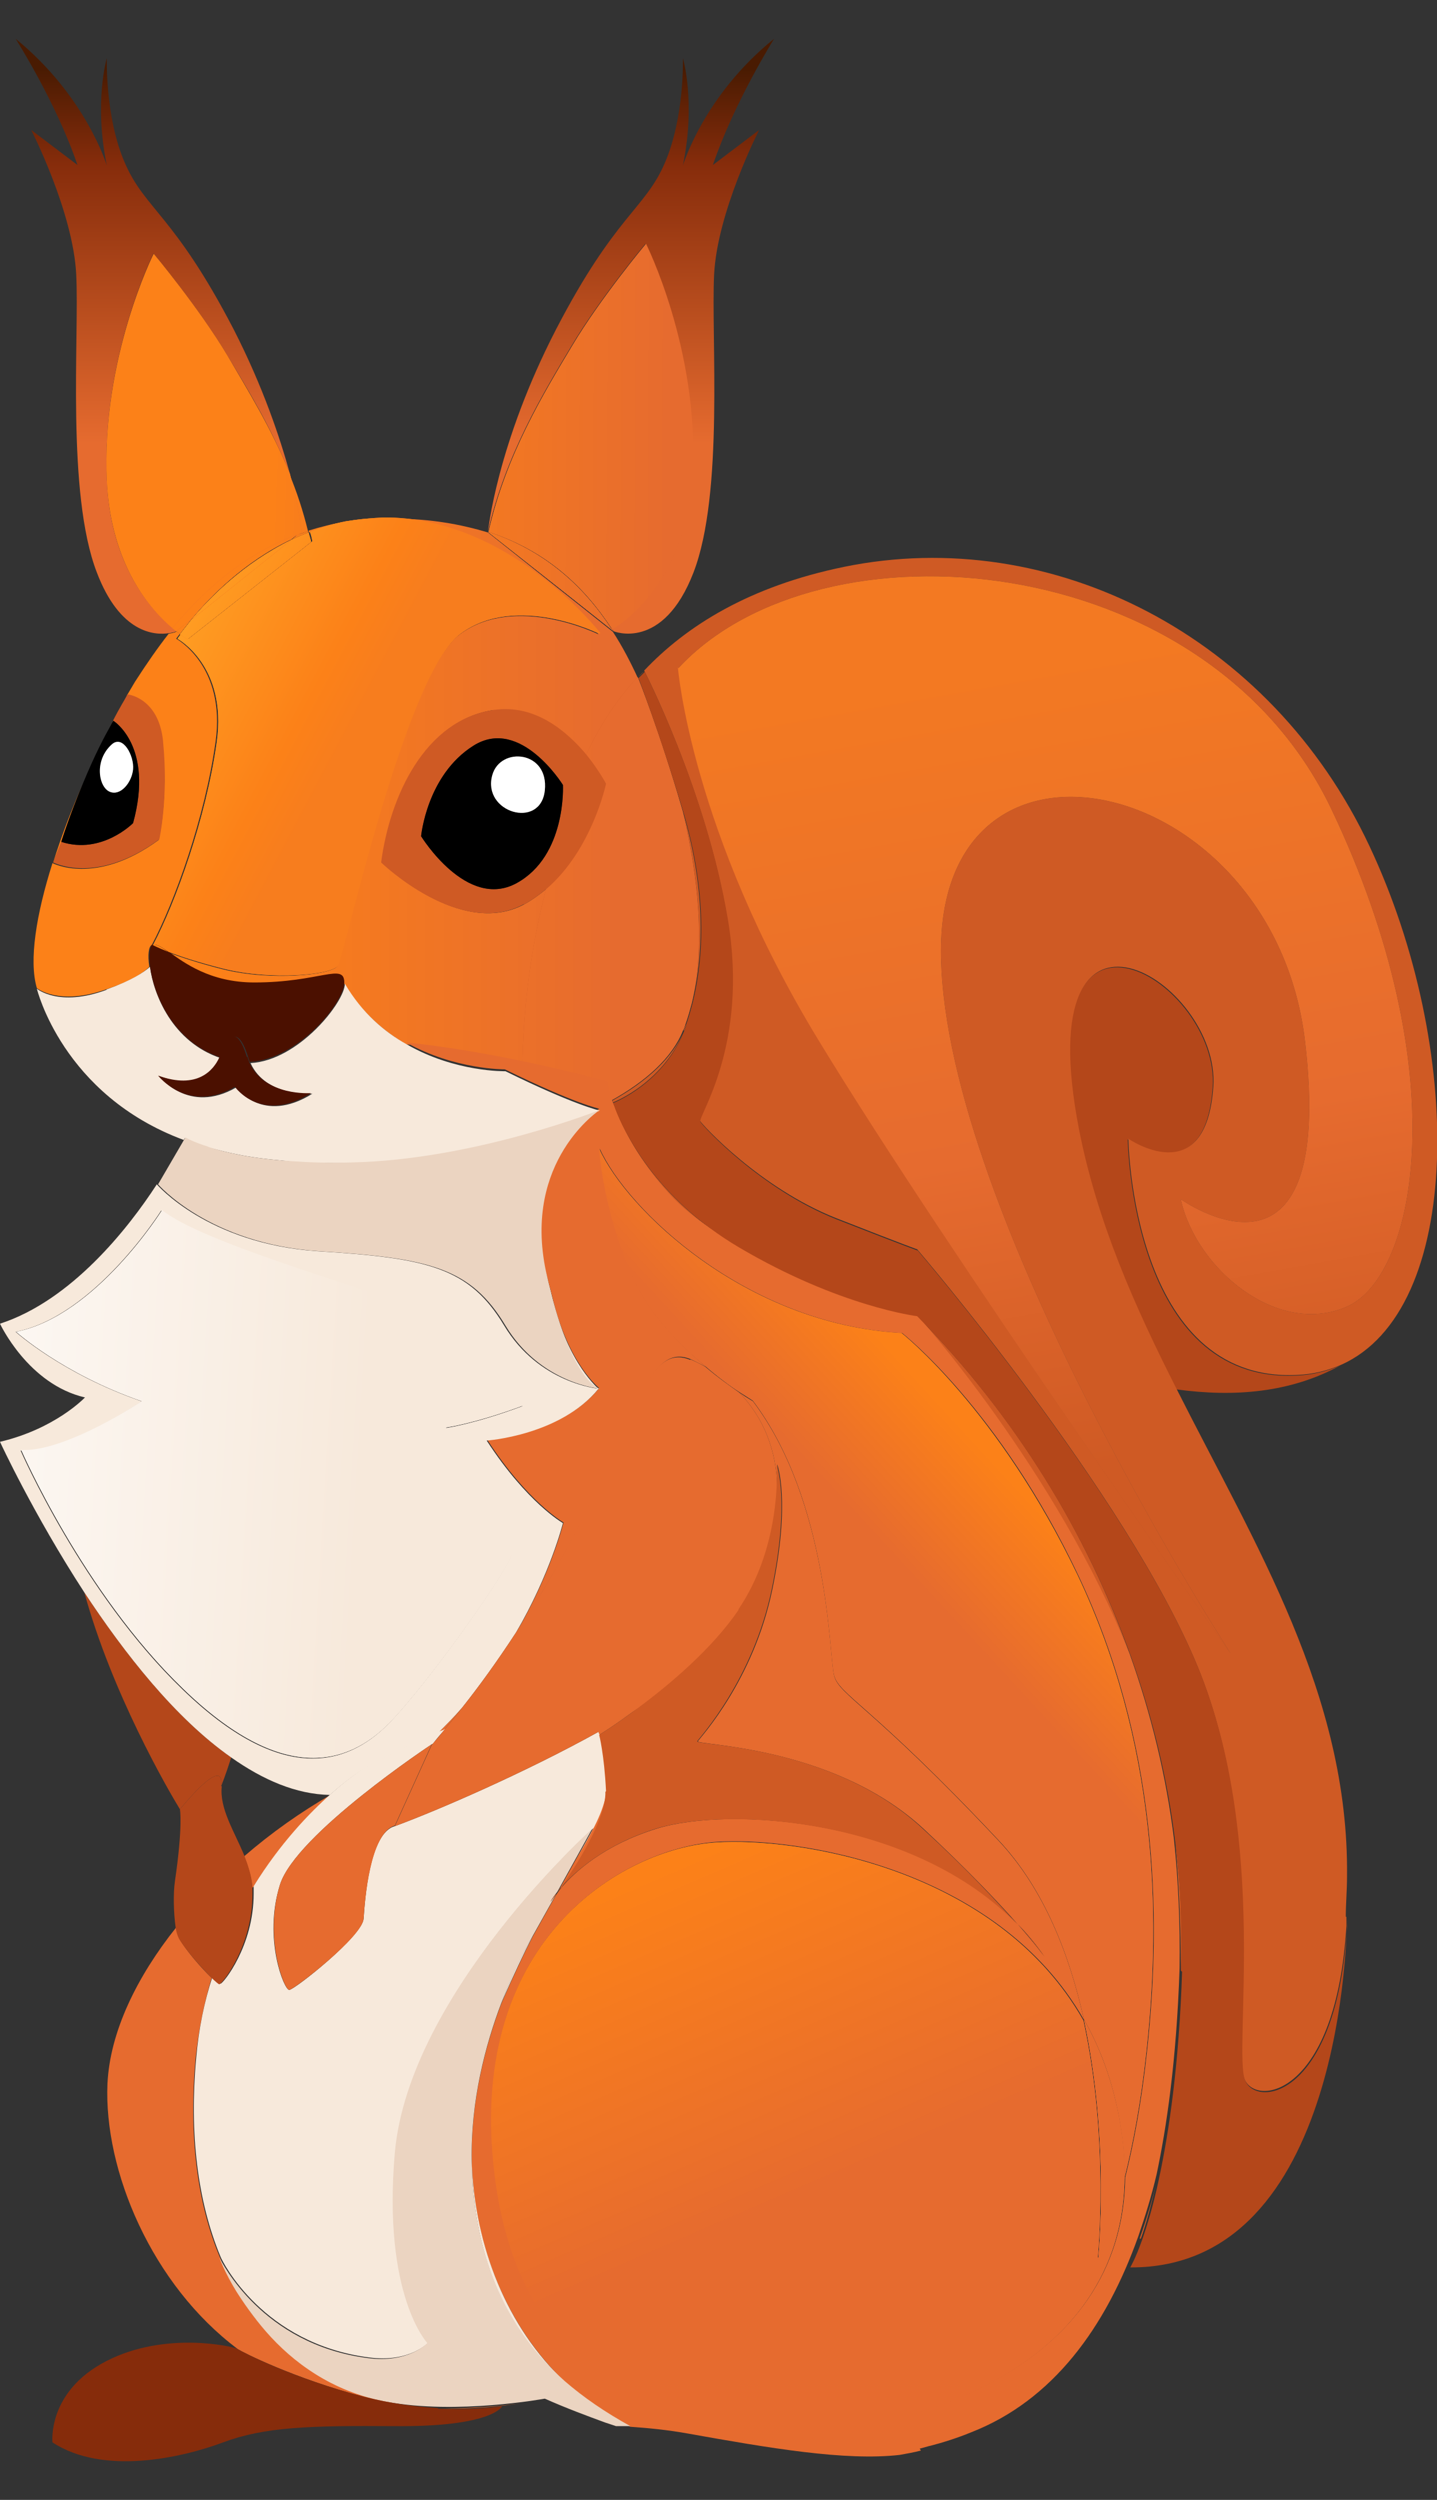 <?xml version="1.0" encoding="UTF-8"?>
<svg id="house_media_move" xmlns="http://www.w3.org/2000/svg" width="23" height="40" xmlns:xlink="http://www.w3.org/1999/xlink" viewBox="0 0 23 40">
  <rect x="0" y="0" width="23" height="40" fill="#333333" stroke="none"/>
  <defs>
    <style>
      .cls-1 {
        fill: url(#_裼隯澵_胙琅韃炅_37-5);
      }

      .cls-2 {
        fill: url(#_裼隯澵_胙琅韃炅_28-21);
      }

      .cls-3 {
        fill: url(#_裼隯澵_胙琅韃炅_37-2);
      }

      .cls-4 {
        fill: url(#_裼隯澵_胙琅韃炅_28-23);
      }

      .cls-5 {
        fill: url(#_裼隯澵_胙琅韃炅_28-20);
      }

      .cls-6 {
        fill: url(#_裼隯澵_胙琅韃炅_37);
      }

      .cls-7 {
        fill: url(#_裼隯澵_胙琅韃炅_52-5);
      }

      .cls-8 {
        fill: #ebd4c1;
      }

      .cls-9 {
        fill: url(#_裼隯澵_胙琅韃炅_25);
      }

      .cls-10 {
        fill: url(#_裼隯澵_胙琅韃炅_28-13);
      }

      .cls-11 {
        fill: url(#_裼隯澵_胙琅韃炅_28-16);
      }

      .cls-12 {
        fill: #862c0b;
      }

      .cls-13 {
        fill: url(#_裼隯澵_胙琅韃炅_28-5);
      }

      .cls-14 {
        fill: #fff;
      }

      .cls-15 {
        fill: url(#_裼隯澵_胙琅韃炅_28-14);
      }

      .cls-16 {
        fill: url(#_裼隯澵_胙琅韃炅_28-24);
      }

      .cls-17 {
        fill: url(#_裼隯澵_胙琅韃炅_28-10);
      }

      .cls-18 {
        fill: url(#_裼隯澵_胙琅韃炅_7);
      }

      .cls-19 {
        fill: none;
      }

      .cls-20 {
        fill: url(#_裼隯澵_胙琅韃炅_28);
      }

      .cls-21 {
        fill: url(#_裼隯澵_胙琅韃炅_28-6);
      }

      .cls-22 {
        fill: url(#_裼隯澵_胙琅韃炅_52-8);
      }

      .cls-23 {
        fill: url(#_裼隯澵_胙琅韃炅_52-7);
      }

      .cls-24 {
        fill: #cf5a24;
      }

      .cls-25 {
        fill: url(#_裼隯澵_胙琅韃炅_28-19);
      }

      .cls-26 {
        fill: url(#_裼隯澵_胙琅韃炅_28-9);
      }

      .cls-27 {
        fill: url(#_裼隯澵_胙琅韃炅_28-18);
      }

      .cls-28 {
        fill: url(#_裼隯澵_胙琅韃炅_52-9);
      }

      .cls-29 {
        fill: url(#_裼隯澵_胙琅韃炅_28-22);
      }

      .cls-30 {
        fill: #b4471a;
      }

      .cls-31 {
        fill: url(#_裼隯澵_胙琅韃炅_28-4);
      }

      .cls-32 {
        fill: url(#_裼隯澵_胙琅韃炅_52);
      }

      .cls-33 {
        fill: url(#_裼隯澵_胙琅韃炅_37-4);
      }

      .cls-34 {
        fill: url(#_裼隯澵_胙琅韃炅_52-10);
      }

      .cls-35 {
        fill: url(#_裼隯澵_胙琅韃炅_28-3);
      }

      .cls-36 {
        fill: url(#_裼隯澵_胙琅韃炅_28-17);
      }

      .cls-37 {
        fill: url(#_裼隯澵_胙琅韃炅_28-7);
      }

      .cls-38 {
        fill: url(#_裼隯澵_胙琅韃炅_28-8);
      }

      .cls-39 {
        fill: #4b1000;
      }

      .cls-40 {
        fill: url(#_裼隯澵_胙琅韃炅_52-2);
      }

      .cls-41 {
        fill: url(#_裼隯澵_胙琅韃炅_37-3);
      }

      .cls-42 {
        fill: url(#_裼隯澵_胙琅韃炅_52-3);
      }

      .cls-43 {
        fill: url(#_裼隯澵_胙琅韃炅_26);
      }

      .cls-44 {
        fill: url(#_裼隯澵_胙琅韃炅_52-4);
      }

      .cls-45 {
        fill: #e66b2f;
      }

      .cls-46 {
        fill: url(#_裼隯澵_胙琅韃炅_25-2);
      }

      .cls-47 {
        fill: url(#_裼隯澵_胙琅韃炅_28-2);
      }

      .cls-48 {
        fill: url(#_裼隯澵_胙琅韃炅_28-25);
      }

      .cls-49 {
        fill: url(#_裼隯澵_胙琅韃炅_28-12);
      }

      .cls-50 {
        fill: url(#_裼隯澵_胙琅韃炅_28-11);
      }

      .cls-51 {
        fill: url(#_裼隯澵_胙琅韃炅_52-6);
      }

      .cls-52 {
        fill: url(#_裼隯澵_胙琅韃炅_28-15);
      }

      .cls-53 {
        fill: #f7e9db;
      }

      .cls-54 {
        fill: url(#_裼隯澵_胙琅韃炅_28-26);
      }
    </style>
    <linearGradient id="_裼隯澵_胙琅韃炅_52" data-name="ﾁ裼隯澵隆 胙琅韃炅 52" x1="12.9" y1=".62" x2="12.9" y2="10.14" gradientTransform="translate(23) rotate(-180) scale(1 -1)" gradientUnits="userSpaceOnUse">
      <stop offset=".05" stop-color="#491b02"/>
      <stop offset=".21" stop-color="#862c0b"/>
      <stop offset=".68" stop-color="#e66b2f"/>
    </linearGradient>
    <linearGradient id="_裼隯澵_胙琅韃炅_52-2" data-name="ﾁ裼隯澵隆 胙琅韃炅 52" x1="15.19" y1=".61" x2="15.19" y2="6.55" xlink:href="#_裼隯澵_胙琅韃炅_52"/>
    <linearGradient id="_裼隯澵_胙琅韃炅_28" data-name="ﾁ裼隯澵隆 胙琅韃炅 28" x1="11.81" y1="11.39" x2="22.46" y2="11.39" gradientTransform="translate(23) rotate(-180) scale(1 -1)" gradientUnits="userSpaceOnUse">
      <stop offset=".12" stop-color="#e66b2f"/>
      <stop offset=".73" stop-color="#fc8118"/>
    </linearGradient>
    <linearGradient id="_裼隯澵_胙琅韃炅_28-2" data-name="ﾁ裼隯澵隆 胙琅韃炅 28" x1="11.81" y1="13.17" x2="22.46" y2="13.17" xlink:href="#_裼隯澵_胙琅韃炅_28"/>
    <linearGradient id="_裼隯澵_胙琅韃炅_28-3" data-name="ﾁ裼隯澵隆 胙琅韃炅 28" x1="11.81" y1="13.02" x2="22.46" y2="13.02" xlink:href="#_裼隯澵_胙琅韃炅_28"/>
    <linearGradient id="_裼隯澵_胙琅韃炅_28-4" data-name="ﾁ裼隯澵隆 胙琅韃炅 28" x1="11.81" y1="8.43" x2="22.46" y2="8.43" xlink:href="#_裼隯澵_胙琅韃炅_28"/>
    <linearGradient id="_裼隯澵_胙琅韃炅_28-5" data-name="ﾁ裼隯澵隆 胙琅韃炅 28" x1="11.81" y1="12.65" x2="22.46" y2="12.65" xlink:href="#_裼隯澵_胙琅韃炅_28"/>
    <linearGradient id="_裼隯澵_胙琅韃炅_28-6" data-name="ﾁ裼隯澵隆 胙琅韃炅 28" x1="11.81" y1="14.23" x2="22.46" y2="14.23" xlink:href="#_裼隯澵_胙琅韃炅_28"/>
    <linearGradient id="_裼隯澵_胙琅韃炅_52-3" data-name="ﾁ裼隯澵隆 胙琅韃炅 52" x1="14.19" y1=".62" x2="14.19" y2="10.14" xlink:href="#_裼隯澵_胙琅韃炅_52"/>
    <linearGradient id="_裼隯澵_胙琅韃炅_28-7" data-name="ﾁ裼隯澵隆 胙琅韃炅 28" x1="11.81" y1="9.31" x2="22.46" y2="9.31" xlink:href="#_裼隯澵_胙琅韃炅_28"/>
    <linearGradient id="_裼隯澵_胙琅韃炅_52-4" data-name="ﾁ裼隯澵隆 胙琅韃炅 52" x1="13.55" y1=".62" x2="13.55" y2="10.14" xlink:href="#_裼隯澵_胙琅韃炅_52"/>
    <linearGradient id="_裼隯澵_胙琅韃炅_28-8" data-name="ﾁ裼隯澵隆 胙琅韃炅 28" x1="11.34" y1="6.99" x2="19.28" y2="6.96" xlink:href="#_裼隯澵_胙琅韃炅_28"/>
    <linearGradient id="_裼隯澵_胙琅韃炅_52-5" data-name="ﾁ裼隯澵隆 胙琅韃炅 52" x1="14.2" y1=".62" x2="14.2" y2="10.14" xlink:href="#_裼隯澵_胙琅韃炅_52"/>
    <linearGradient id="_裼隯澵_胙琅韃炅_28-9" data-name="ﾁ裼隯澵隆 胙琅韃炅 28" x1="11.81" y1="9.29" x2="22.46" y2="9.29" xlink:href="#_裼隯澵_胙琅韃炅_28"/>
    <linearGradient id="_裼隯澵_胙琅韃炅_28-10" data-name="ﾁ裼隯澵隆 胙琅韃炅 28" x1="11.35" y1="9.3" x2="19.29" y2="9.27" xlink:href="#_裼隯澵_胙琅韃炅_28"/>
    <linearGradient id="_裼隯澵_胙琅韃炅_52-6" data-name="ﾁ裼隯澵隆 胙琅韃炅 52" x1="20.56" x2="20.56" y2="10.14" xlink:href="#_裼隯澵_胙琅韃炅_52"/>
    <linearGradient id="_裼隯澵_胙琅韃炅_28-11" data-name="ﾁ裼隯澵隆 胙琅韃炅 28" x1="11.81" y1="10.09" x2="22.46" y2="10.09" xlink:href="#_裼隯澵_胙琅韃炅_28"/>
    <linearGradient id="_裼隯澵_胙琅韃炅_52-7" data-name="ﾁ裼隯澵隆 胙琅韃炅 52" x1="20.24" y1=".62" x2="20.24" y2="10.14" xlink:href="#_裼隯澵_胙琅韃炅_52"/>
    <linearGradient id="_裼隯澵_胙琅韃炅_28-12" data-name="ﾁ裼隯澵隆 胙琅韃炅 28" x1="14.84" y1="8.18" x2="20.06" y2="8.01" xlink:href="#_裼隯澵_胙琅韃炅_28"/>
    <linearGradient id="_裼隯澵_胙琅韃炅_28-13" data-name="ﾁ裼隯澵隆 胙琅韃炅 28" x1="11.81" y1="8.57" x2="22.46" y2="8.57" xlink:href="#_裼隯澵_胙琅韃炅_28"/>
    <linearGradient id="_裼隯澵_胙琅韃炅_28-14" data-name="ﾁ裼隯澵隆 胙琅韃炅 28" x1="14.86" y1="8.68" x2="20.08" y2="8.5" xlink:href="#_裼隯澵_胙琅韃炅_28"/>
    <linearGradient id="_裼隯澵_胙琅韃炅_28-15" data-name="ﾁ裼隯澵隆 胙琅韃炅 28" x1="11.81" y1="10.03" x2="22.46" y2="10.03" xlink:href="#_裼隯澵_胙琅韃炅_28"/>
    <linearGradient id="_裼隯澵_胙琅韃炅_28-16" data-name="ﾁ裼隯澵隆 胙琅韃炅 28" x1="14.91" y1="10.2" x2="20.13" y2="10.03" xlink:href="#_裼隯澵_胙琅韃炅_28"/>
    <linearGradient id="_裼隯澵_胙琅韃炅_52-8" data-name="ﾁ裼隯澵隆 胙琅韃炅 52" x1="19.74" y1=".62" x2="19.74" y2="10.14" xlink:href="#_裼隯澵_胙琅韃炅_52"/>
    <linearGradient id="_裼隯澵_胙琅韃炅_28-17" data-name="ﾁ裼隯澵隆 胙琅韃炅 28" x1="14.81" y1="7.24" x2="20.03" y2="7.07" xlink:href="#_裼隯澵_胙琅韃炅_28"/>
    <linearGradient id="_裼隯澵_胙琅韃炅_28-18" data-name="ﾁ裼隯澵隆 胙琅韃炅 28" x1="11.81" y1="9.33" x2="22.46" y2="9.33" xlink:href="#_裼隯澵_胙琅韃炅_28"/>
    <linearGradient id="_裼隯澵_胙琅韃炅_52-9" data-name="ﾁ裼隯澵隆 胙琅韃炅 52" x1="19.23" y1=".62" x2="19.23" y2="10.14" xlink:href="#_裼隯澵_胙琅韃炅_52"/>
    <linearGradient id="_裼隯澵_胙琅韃炅_28-19" data-name="ﾁ裼隯澵隆 胙琅韃炅 28" x1="14.89" y1="9.48" x2="20.11" y2="9.3" xlink:href="#_裼隯澵_胙琅韃炅_28"/>
    <linearGradient id="_裼隯澵_胙琅韃炅_7" data-name="ﾁ裼隯澵隆 胙琅韃炅 7" x1="4.58" y1="23.46" x2="6.87" y2="10.66" gradientTransform="translate(23) rotate(-180) scale(1 -1)" gradientUnits="userSpaceOnUse">
      <stop offset=".01" stop-color="#cf5a24"/>
      <stop offset=".41" stop-color="#e66b2f"/>
      <stop offset="1" stop-color="#f37922"/>
    </linearGradient>
    <linearGradient id="_裼隯澵_胙琅韃炅_26" data-name="ﾁ裼隯澵隆 胙琅韃炅 26" x1="16.5" y1="23.91" x2="24.15" y2="23.45" gradientTransform="translate(23) rotate(-180) scale(1 -1)" gradientUnits="userSpaceOnUse">
      <stop offset=".09" stop-color="#f7e9db"/>
      <stop offset="1" stop-color="#fdfaf7"/>
    </linearGradient>
    <linearGradient id="_裼隯澵_胙琅韃炅_28-20" data-name="ﾁ裼隯澵隆 胙琅韃炅 28" x1="9.44" y1="36.02" x2="13.14" y2="27.48" xlink:href="#_裼隯澵_胙琅韃炅_28"/>
    <linearGradient id="_裼隯澵_胙琅韃炅_25" data-name="ﾁ裼隯澵隆 胙琅韃炅 25" x1="9.44" y1="26.83" x2="5.34" y2="23.05" gradientTransform="translate(23) rotate(-180) scale(1 -1)" gradientUnits="userSpaceOnUse">
      <stop offset=".33" stop-color="#e66b2f"/>
      <stop offset=".73" stop-color="#fc8118"/>
    </linearGradient>
    <linearGradient id="_裼隯澵_胙琅韃炅_28-21" data-name="ﾁ裼隯澵隆 胙琅韃炅 28" x1="5.48" y1="34.31" x2="9.18" y2="25.76" xlink:href="#_裼隯澵_胙琅韃炅_28"/>
    <linearGradient id="_裼隯澵_胙琅韃炅_25-2" data-name="ﾁ裼隯澵隆 胙琅韃炅 25" x1="3.96" y1="32.76" x2="-.14" y2="28.98" xlink:href="#_裼隯澵_胙琅韃炅_25"/>
    <linearGradient id="_裼隯澵_胙琅韃炅_37" data-name="ﾁ裼隯澵隆 胙琅韃炅 37" x1="15.95" y1="8.97" x2="19.51" y2="7.09" gradientTransform="translate(23) rotate(-180) scale(1 -1)" gradientUnits="userSpaceOnUse">
      <stop offset="0" stop-color="#f77d1e"/>
      <stop offset=".2" stop-color="#fc8118"/>
      <stop offset=".83" stop-color="#ff9f23"/>
    </linearGradient>
    <linearGradient id="_裼隯澵_胙琅韃炅_28-22" data-name="ﾁ裼隯澵隆 胙琅韃炅 28" x1="11.81" y1="11.95" x2="22.46" y2="11.95" xlink:href="#_裼隯澵_胙琅韃炅_28"/>
    <linearGradient id="_裼隯澵_胙琅韃炅_37-2" data-name="ﾁ裼隯澵隆 胙琅韃炅 37" x1="17.58" y1="12.07" x2="21.15" y2="10.18" xlink:href="#_裼隯澵_胙琅韃炅_37"/>
    <linearGradient id="_裼隯澵_胙琅韃炅_37-3" data-name="ﾁ裼隯澵隆 胙琅韃炅 37" x1="19.49" y1="15.66" x2="23.05" y2="13.78" xlink:href="#_裼隯澵_胙琅韃炅_37"/>
    <linearGradient id="_裼隯澵_胙琅韃炅_28-23" data-name="ﾁ裼隯澵隆 胙琅韃炅 28" x1="11.81" y1="9.37" x2="22.46" y2="9.37" xlink:href="#_裼隯澵_胙琅韃炅_28"/>
    <linearGradient id="_裼隯澵_胙琅韃炅_28-24" data-name="ﾁ裼隯澵隆 胙琅韃炅 28" x1="14.89" y1="9.51" x2="20.11" y2="9.33" xlink:href="#_裼隯澵_胙琅韃炅_28"/>
    <linearGradient id="_裼隯澵_胙琅韃炅_37-4" data-name="ﾁ裼隯澵隆 胙琅韃炅 37" x1="16.78" y1="10.56" x2="20.35" y2="8.67" xlink:href="#_裼隯澵_胙琅韃炅_37"/>
    <linearGradient id="_裼隯澵_胙琅韃炅_28-25" data-name="ﾁ裼隯澵隆 胙琅韃炅 28" x1="11.81" y1="9.28" x2="22.46" y2="9.28" xlink:href="#_裼隯澵_胙琅韃炅_28"/>
    <linearGradient id="_裼隯澵_胙琅韃炅_52-10" data-name="ﾁ裼隯澵隆 胙琅韃炅 52" x1="19.14" y1=".62" x2="19.14" y2="10.14" xlink:href="#_裼隯澵_胙琅韃炅_52"/>
    <linearGradient id="_裼隯澵_胙琅韃炅_28-26" data-name="ﾁ裼隯澵隆 胙琅韃炅 28" x1="14.89" y1="9.42" x2="20.1" y2="9.24" xlink:href="#_裼隯澵_胙琅韃炅_28"/>
    <linearGradient id="_裼隯澵_胙琅韃炅_37-5" data-name="ﾁ裼隯澵隆 胙琅韃炅 37" x1="16.77" y1="10.53" x2="20.33" y2="8.64" xlink:href="#_裼隯澵_胙琅韃炅_37"/>
  </defs>
  <rect class="cls-19" width="23" height="40"/>
  <g>
    <path class="cls-19" d="M3.55,28.58c.07-.18.12-.36.16-.46.51.36,1.04.59,1.58.6-.47.27-.94.6-1.38.98-.16-.4-.4-.76-.36-1.11Z"/>
    <path class="cls-30" d="M3.7,28.12c-.03.1-.09.28-.16.46,0,0,0,0,0,0,.06-.53-.66.37-.66.37-.19-.31-1.09-1.86-1.53-3.47,0,0,0,0,0,0,.64.97,1.45,2.01,2.35,2.64Z"/>
    <path class="cls-30" d="M19.41,17.4c-.12,1.69-1.36.83-1.36.83,0,0,.05,3.91,2.7,3.78.26-.01.49-.07.7-.16-.79.43-1.68.51-2.63.38-.67-1.32-1.27-2.67-1.56-4.15-.83-4.28,2.27-2.37,2.15-.68Z"/>
    <path class="cls-24" d="M14.67,21.05c1.59,1.61,2.73,3.49,3.42,5.44-1.18-2.94-3.42-5.44-3.42-5.44Z"/>
    <path class="cls-24" d="M10.94,16.49s.03-.07.04-.1c0,0,0,.01,0,.02-.32.91-1.17,1.23-1.17,1.23,0,0,0,0,0,0,0-.01,0-.02-.01-.03.56-.31.97-.69,1.15-1.12Z"/>
    <path class="cls-24" d="M10.93,12.99s0,0,0,0c.34,1.15.36,2.21.14,3.07.22-.9.11-2.02-.14-3.07Z"/>
    <path class="cls-24" d="M18.9,31.51s0,.01,0,.02c0-.7-.03-1.39-.09-2.06.09.69.12,1.37.09,2.04Z"/>
    <path class="cls-24" d="M11.82,19.96c-.43-.24-.81-.51-1.07-.79-.51-.55-.77-1.08-.9-1.42.13.34.63,1.42,1.98,2.21Z"/>
    <path class="cls-24" d="M21.54,30.67s0,0,0,0c0-.21.02-.42.02-.65.03-2.91-1.47-5.3-2.73-7.8-.67-1.32-1.27-2.67-1.56-4.15-.83-4.28,2.27-2.37,2.15-.68-.12,1.69-1.36.83-1.36.83,0,0,.05,3.91,2.7,3.78.26-.01.49-.07.7-.16,1.97-.87,1.98-5.07.46-8.3-1.58-3.37-5.09-5.15-8.41-4.47-1.51.31-2.52.94-3.2,1.66,0,0,.99,1.92,1.33,3.96.34,2.03-.49,3.16-.44,3.24s.97,1.08,2.18,1.56c1.2.47,1.3.5,1.3.5,0,0,3.35,3.91,4.49,6.68,1.14,2.78.55,6.14.75,6.6.19.45,1.47.25,1.63-2.46,0-.02,0-.05,0-.07,0-.02,0-.05,0-.07ZM19.74,26.52s-4.57-6.48-6.62-9.85c-2.05-3.36-2.26-5.98-2.26-5.98,2.26-2.44,8.45-1.94,10.45,2.26,2,4.2,1.36,7.45.26,7.95-1.1.5-2.42-.58-2.67-1.71,0,0,2.49,1.78,1.99-2.52-.5-4.3-5.91-5.51-5.83-1.36.08,4.15,4.67,11.2,4.67,11.2Z"/>
    <path class="cls-24" d="M18.25,35.82s0,0-.01,0h0c.11-.31.21-.64.29-.98-.1.43-.19.76-.27.98Z"/>
    <path class="cls-24" d="M10.21,10.84s.06-.07.1-.1l-.1.1h0Z"/>
    <path class="cls-32" d="M9.79,10.07s1.21-.64,1.29-2.53c.09-1.97-.75-3.64-.75-3.64,0,0-.72.86-1.18,1.63-.46.77-1.06,1.75-1.34,2.98,0,0,.14-1.4,1.09-3.24.95-1.83,1.42-1.92,1.74-2.66.32-.74.29-1.68.29-1.68,0,0,.21.7,0,1.72,0,0,.33-1.12,1.46-2.03,0,0-.64,1.02-.98,2.02l.74-.56s-.67,1.31-.72,2.31c-.05,1,.16,3.5-.33,4.77-.49,1.27-1.28.94-1.28.94h0s-.01-.02-.02-.04h0Z"/>
    <polygon class="cls-40" points="7.82 8.51 7.81 8.51 7.82 8.51 7.82 8.51"/>
    <path class="cls-20" d="M1.81,11.54s-.02.03-.05.09c.09-.17.18-.33.27-.48-.03.05-.11.2-.22.4h0Z"/>
    <path class="cls-47" d="M.98,13.48l-.13.32c.13-.41.29-.84.48-1.26-.22.52-.35.94-.35.94,0,0,0,0,0,0Z"/>
    <path class="cls-35" d="M2.82,10.1s.04.03.06.04c-.04.05-.06.08-.06.08,0,0,.8.43.63,1.65-.17,1.22-.66,2.57-1.02,3.25-.05.02-.07.16-.04.35-.1.1-.3.23-.69.36-.76.27-1.11-.02-1.11-.02-.13-.44-.01-1.18.25-2,0,0,.69.37,1.7-.37,0,0,.16-.67.06-1.56-.07-.7-.56-.75-.57-.75.04-.07.09-.15.13-.22.18-.28.36-.54.54-.77.07-.01.12-.03.12-.03h0Z"/>
    <path class="cls-31" d="M4.94,8.49c.19-.06.39-.11.58-.14-.2.04-.39.1-.58.17,0,0,0-.01,0-.02Z"/>
    <path class="cls-13" d="M7.91,11.36c-1.1.16-1.66,1.38-1.8,2.44,0,0,1.26,1.22,2.28.67.13-.07.25-.16.36-.25-.17.67-.35,1.56-.38,2.79-.58-.12-1.26-.25-1.87-.3-.36-.21-.72-.52-.99-.97,0-.32-.39,0-1.44,0-.72,0-1.13-.32-1.38-.5.19.07.48.17.88.27.76.19,1.73.09,1.83-.05.1-.15,1.07-4.65,1.96-5.31.89-.66,2.22,0,2.22,0,0,0-1.45-1.87-3.48-1.85.08,0,.15,0,.23,0,.56,0,1.05.09,1.48.22l2,1.59c.15.23.28.48.4.74-.36.4-.62.83-.82,1.24-.31-.37-.82-.82-1.49-.72Z"/>
    <path class="cls-24" d="M10.21,10.84s.34.84.72,2.15c.25,1.06.36,2.17.14,3.07-.03.11-.06.22-.1.33-.01.03-.02.07-.04.1-.17.43-.59.81-1.15,1.12-.06-.18-.07-.28-.07-.28,0,0-.58-.16-1.35-.32.03-1.23.21-2.12.38-2.79.73-.63.95-1.68.95-1.68,0,0-.11-.21-.31-.46.19-.41.45-.84.82-1.24h0s0,0,0,0Z"/>
    <path class="cls-21" d="M10.21,10.84s.34.84.72,2.15c.25,1.06.36,2.17.14,3.07-.03.11-.06.22-.1.33-.01.03-.02.07-.04.1-.17.43-.59.81-1.15,1.12-.06-.18-.07-.28-.07-.28,0,0-.58-.16-1.35-.32.03-1.23.21-2.12.38-2.79.73-.63.95-1.68.95-1.68,0,0-.11-.21-.31-.46.19-.41.45-.84.82-1.24h0s0,0,0,0Z"/>
    <path class="cls-42" d="M7.82,8.51l1.98,1.56s.01.02.02.03l-2-1.59s0,0,0,0Z"/>
    <path class="cls-37" d="M7.82,8.51l1.98,1.56s.01.02.02.03l-2-1.59s0,0,0,0Z"/>
    <path class="cls-45" d="M3.39,31.64c-.12.4-.21.83-.26,1.3-.11,1.21.02,2.3.39,3.18,0,0,0,0,0,0,0,0,.08.23.27.54.14.24.3.45.48.65.42.48,1.05.95,1.93,1.12,0,0,0,0,0,0,.26.06.53.1.81.11,0,0,.76,0,1.34-.09-.3.05-.77.1-1.33.09-.34-.02-.74-.07-1.17-.18-1.16-.31-1.96-.72-2.04-.77-1.38-1.03-2.15-2.86-2.09-4.25.04-.83.47-1.71,1.1-2.5.01.08.03.14.05.18.1.18.36.48.52.63Z"/>
    <path class="cls-45" d="M8.98,30.2s-.04.05-.05.07l.3-.54c.25-.43.42-.73.47-1.06.02.43-.46,1.17-.72,1.54Z"/>
    <path class="cls-45" d="M7.02,27.72c.12-.12.25-.25.38-.4-.1.13-.2.25-.29.36-.03.01-.06.02-.09.04Z"/>
    <path class="cls-45" d="M14.74,39.21c-.11.03-.23.05-.34.07-.87.1-2.09-.11-3.38-.34-.33-.06-.64-.09-.93-.11-.4-.21-.75-.45-1.05-.72-.92-.88-1.45-2.16-1.49-3.52-.02-.96.22-1.86.47-2.52.01-.02.02-.05.03-.07.17-.39.33-.73.48-1.02h0s.37-.66.37-.66c.02-.03.05-.07.08-.11.22-.26.69-.69,1.53-.95,1.15-.36,4.13-.18,5.78,1.53.29.33.43.52.44.54,0,0,0,0,0,0,0,0,0,0,0,0-.13-.2-.28-.38-.44-.54-.31-.35-.79-.86-1.51-1.53-1.45-1.34-3.65-1.33-3.61-1.4.05-.07.89-.98,1.19-2.42.3-1.43.08-2.01.08-2.01,0,0,.01.14,0,.37-.01-.58-.21-1.11-.61-1.52.13.09.22.14.22.14,1.22,1.61,1.22,4.08,1.3,4.39.08.32.59.47,2.64,2.65.72.77,1.13,1.82,1.36,2.86-1.4-2.46-4.63-2.93-5.87-2.85-1.5.1-4.08,1.58-3.54,5.43.53,3.86,3.79,4.15,5.89,3.91,0,0,4.13-.57,4.18-3.97.13-.52.26-1.19.35-2.03.24-2.21.16-4.94-1.1-7.6-1.26-2.66-2.82-3.88-2.82-3.88-2.51-.14-4.41-1.99-4.84-2.95,0,0,.04.91.53,2.05.25.58.74,1.08,1.17,1.44-.08-.04-.16-.08-.24-.12-.78-.33-.92,1.31-2.38,3.72-.14.23-.27.44-.41.64.55-.94.75-1.75.75-1.75,0,0-.57-.32-1.22-1.32,0,0,1.18-.08,1.79-.83,0,0-.5-.39-.75-1.46-.03-.12-.07-.26-.11-.42-.38-1.78.86-2.59.86-2.59,0,0-.39-.08-1.51-.63,0,0-.8.01-1.58-.43.61.06,1.29.18,1.87.3.76.16,1.35.32,1.35.32,0,0,.02.11.07.28,0,0,0,.02.01.03,0,.01.02.05.04.1.13.35.39.87.9,1.42.26.28.64.55,1.07.79,0,0,0,0,0,0,1.61.95,2.85,1.1,2.85,1.1,0,0,2.25,2.5,3.42,5.44.35.98.59,1.98.71,2.97.07.67.1,1.36.09,2.06-.05,1.49-.21,2.56-.37,3.31-.08.34-.18.66-.29.98-.52,1.46-1.37,2.63-2.68,3.14-.22.09-.44.16-.67.22.06-.02,0,0-.15.04Z"/>
    <path class="cls-45" d="M9.57,27.71c.16-.09.32-.18.47-.27.06-.04.12-.07.17-.11-.36.27-.62.43-.62.43,0-.02-.01-.04-.02-.05Z"/>
    <path class="cls-45" d="M4.04,30.2c-.02-.18-.07-.34-.13-.5.44-.38.91-.71,1.38-.98,0,0,0,0,0,0-.35.31-.82.8-1.24,1.48Z"/>
    <path class="cls-45" d="M12.04,25.39c-.06.12-.13.24-.21.36.08-.12.15-.24.21-.36Z"/>
    <path class="cls-53" d="M3.33,18.35c.24.07.5.12.79.15.19.02.37.05.55.08-.64-.04-1.07-.14-1.34-.23Z"/>
    <path class="cls-53" d="M1.36,22.36S.89,22.86,0,23.07C0,23.07.53,24.22,1.35,25.48c.64.97,1.45,2.01,2.35,2.64.51.36,1.04.59,1.58.6,0,0,0,0,0,0,.29-.26.5-.39.5-.39,0,0,.55-.32,1.24-.61.12-.12.25-.25.38-.4.27-.34.56-.74.86-1.2.55-.94.75-1.75.75-1.75,0,0-.57-.32-1.22-1.32,0,0,1.18-.08,1.79-.83,0,0-.95-.08-1.51-1.01-.56-.93-1.22-1.08-2.99-1.19-1.76-.12-2.57-1.07-2.57-1.07C2.05,19.66,1.14,20.81,0,21.18,0,21.18.45,22.15,1.36,22.36ZM2.26,22.42c-1.27-.44-2.01-1.11-2.01-1.11,1.27-.25,2.33-1.94,2.33-1.94.63.51,3.06,1.19,3.97,1.54.91.34,1.81,1.59,1.81,1.59-.78.29-1.23.35-1.23.35,0,.22,1,1.86,1.06,1.98.07.12-1.33,2.1-1.98,2.76-.66.66-1.7.98-3.29-.56-1.6-1.54-2.59-3.82-2.59-3.82.7.04,1.93-.78,1.93-.78Z"/>
    <path class="cls-53" d="M8.73,20.35s0,0,0,0c.04.15.08.29.11.42.25,1.06.75,1.46.75,1.46,0,0-.47-.09-.86-1.87Z"/>
    <path class="cls-53" d="M8.02,32.06c.25-.67.51-1.09.51-1.09-.15.29-.31.63-.48,1.02-.01.02-.02.05-.03.07Z"/>
    <path class="cls-53" d="M9.04,38.11c-1.02-.9-1.46-2.1-1.49-3.52,0,0,0,0,0,0,.05,1.37.57,2.65,1.49,3.52Z"/>
    <path class="cls-53" d="M3.79,36.66c.12.2.27.42.48.65-.18-.2-.34-.41-.48-.65Z"/>
    <path class="cls-53" d="M6.91,27.91h0s-2.18,1.44-2.43,2.25c-.27.86.07,1.69.15,1.68.08,0,1.17-.86,1.19-1.14.02-.29.09-1.37.5-1.48h0c.68-.25,2.09-.86,3.26-1.51,0,.02.01.03.02.05,0,0,.08.31.11.9,0,0,0,0,0,0-.05.33-.22.63-.47,1.06l.26-.47s-2.94,2.63-3.16,5.18c-.2,2.29.52,3.05.52,3.05,0,0-.3.33-.96.24-1.69-.22-2.34-1.53-2.37-1.61-.37-.89-.5-1.98-.39-3.18.04-.47.13-.9.26-1.3.07.07.12.11.13.11.04,0,.53-.6.53-1.44,0-.04,0-.08,0-.12.42-.68.89-1.17,1.24-1.48.29-.26.5-.39.5-.39,0,0,.55-.32,1.24-.61.03-.01.06-.02.09-.04-.07.08-.14.16-.2.24Z"/>
    <path class="cls-45" d="M11.05,21.75c.09.04.17.08.24.12.21.18.4.31.54.41.4.41.6.94.61,1.52-.02.38-.1.99-.4,1.59-.06.12-.13.24-.21.36,0,0,0,0,0,.01-.42.62-1.11,1.2-1.61,1.57-.06.04-.11.07-.17.11-.15.09-.3.18-.47.27-1.17.65-2.58,1.26-3.26,1.51l.59-1.3c.06-.07.13-.15.2-.24.09-.11.19-.23.29-.36.27-.34.56-.74.86-1.2.13-.2.27-.42.41-.64,1.45-2.41,1.59-4.05,2.38-3.72Z"/>
    <path class="cls-8" d="M6.19,38.43s0,0,0,0c-.88-.16-1.51-.64-1.93-1.12-.2-.23-.36-.46-.48-.65-.19-.31-.27-.54-.27-.54,0,0,0,0,0,0,.04.07.68,1.39,2.37,1.61.66.09.96-.24.96-.24,0,0-.72-.76-.52-3.05.23-2.55,3.16-5.18,3.16-5.18l-.26.47-.3.54c-.08.1-.11.16-.11.16,0,0,.03-.04.09-.12l-.37.66h0s-.26.43-.51,1.09c-.25.66-.49,1.56-.47,2.52,0,0,0,0,0,0,.03,1.42.47,2.61,1.49,3.52.3.26.65.5,1.05.72-.08,0-.15,0-.23,0-.06-.02-.12-.04-.18-.06-.27-.1-.6-.22-.96-.38,0,0-1.41.26-2.53.05Z"/>
    <path class="cls-53" d="M1.71,15.83c.39-.14.59-.27.69-.36.06.45.36,1.2,1.13,1.46-.1.19-.35.52-.98.29,0,0,.47.62,1.23.18,0,0,.42.6,1.22.1,0,0-.74.06-.99-.49.77-.04,1.51-.98,1.51-1.27.27.46.63.77.99.97.78.45,1.58.43,1.58.43,1.12.55,1.51.63,1.51.63,0,0-2.01.8-3.98.84-.36,0-.67,0-.95-.02-.18-.03-.36-.05-.55-.08-.28-.03-.55-.09-.79-.15-.26-.08-.37-.15-.37-.15l-.02.03c-1.94-.72-2.35-2.42-2.35-2.42,0,0,.35.3,1.11.02Z"/>
    <path class="cls-39" d="M4,17s-.02-.06-.03-.09c-.2-.65-.39-.12-.39-.12,0,0-.01.06-.05.13-.77-.26-1.07-1.01-1.13-1.46-.02-.19,0-.33.04-.35,0,0,.08.04.25.11.25.18.67.5,1.38.5,1.05,0,1.44-.32,1.44,0s-.74,1.23-1.51,1.27Z"/>
    <path class="cls-44" d="M10.34,3.9s.84,1.67.75,3.64c-.09,1.89-1.29,2.53-1.29,2.53h0c-.45-.69-1.06-1.26-1.98-1.56h0c.28-1.23.88-2.21,1.34-2.98.46-.77,1.18-1.63,1.18-1.63Z"/>
    <path class="cls-38" d="M10.34,3.9s.84,1.67.75,3.64c-.09,1.89-1.29,2.53-1.29,2.53h0c-.45-.69-1.06-1.26-1.98-1.56h0c.28-1.23.88-2.21,1.34-2.98.46-.77,1.18-1.63,1.18-1.63Z"/>
    <path class="cls-7" d="M9.79,10.07l-1.98-1.56c.91.3,1.53.87,1.98,1.56Z"/>
    <path class="cls-26" d="M9.79,10.07l-1.98-1.56c.91.3,1.53.87,1.98,1.56Z"/>
    <path class="cls-17" d="M9.79,10.07l-1.98-1.56c.91.3,1.53.87,1.98,1.56Z"/>
    <path class="cls-51" d="M2.46,4.05s-.84,1.67-.75,3.64c.06,1.35.7,2.07,1.06,2.36-.02.02-.04.05-.06.08-.24.04-.79,0-1.16-.97-.49-1.27-.28-3.77-.33-4.77-.05-1-.72-2.31-.72-2.31l.74.56C.9,1.64.25.62.25.62c1.13.92,1.46,2.03,1.46,2.03-.21-1.02,0-1.72,0-1.72,0,0-.03.95.29,1.68.32.74.79.83,1.74,2.66.47.92.74,1.73.9,2.31-.3-.74-.68-1.36-1-1.89-.46-.77-1.18-1.63-1.18-1.63Z"/>
    <path class="cls-50" d="M2.82,10.1h0s-.04.02-.12.03c.02-.03.04-.05.06-.08.02.02.04.03.06.05Z"/>
    <path class="cls-23" d="M2.82,10.1h0s-.04.02-.12.03c.02-.03.04-.05.06-.08.02.02.04.03.06.05Z"/>
    <path class="cls-49" d="M4.82,8.51s-.04-.35-.19-.93c.12.29.22.59.3.92-.06.02-.12.04-.17.06l.06-.05Z"/>
    <path class="cls-10" d="M4.66,8.64l.1-.08c.06-.02.12-.04.17-.06,0,0,0,.01,0,.02-.1.04-.19.08-.28.12Z"/>
    <path class="cls-15" d="M4.66,8.64l.1-.08c.06-.02.12-.04.17-.06,0,0,0,.01,0,.02-.1.04-.19.08-.28.12Z"/>
    <path class="cls-52" d="M3.06,9.91c-.08.1-.14.18-.18.23-.02-.01-.04-.03-.06-.04l.24-.19Z"/>
    <path class="cls-11" d="M3.06,9.91c-.08.1-.14.18-.18.23-.02-.01-.04-.03-.06-.04l.24-.19Z"/>
    <path class="cls-22" d="M4.77,8.56c-.7.26-1.37.74-2,1.5-.36-.3-.99-1.01-1.06-2.36-.09-1.97.75-3.64.75-3.64,0,0,.72.86,1.18,1.63.31.53.7,1.16,1,1.89.15.58.19.93.19.93l-.06.05Z"/>
    <path class="cls-36" d="M4.77,8.56c-.7.26-1.37.74-2,1.5-.36-.3-.99-1.01-1.06-2.36-.09-1.97.75-3.64.75-3.64,0,0,.72.86,1.18,1.63.31.53.7,1.16,1,1.89.15.58.19.93.19.93l-.06.05Z"/>
    <path class="cls-27" d="M3.06,9.91l-.24.19s-.04-.03-.06-.05c.63-.76,1.3-1.24,2-1.5l-.1.08c-.76.36-1.31.93-1.6,1.28Z"/>
    <path class="cls-28" d="M3.06,9.91l-.24.19s-.04-.03-.06-.05c.63-.76,1.3-1.24,2-1.5l-.1.08c-.76.36-1.31.93-1.6,1.28Z"/>
    <path class="cls-25" d="M3.06,9.91l-.24.19s-.04-.03-.06-.05c.63-.76,1.3-1.24,2-1.5l-.1.08c-.76.36-1.31.93-1.6,1.28Z"/>
    <path class="cls-12" d="M7.02,38.54c.61.03,1.02-.04,1.02-.04-.05.08-.34.33-1.71.32-1.37-.01-2.09.01-2.76.26-.67.25-1.92.53-2.73,0,0,0-.09-.81.86-1.3.95-.49,2.04-.23,2.09-.2,0,0,0,0,0,0,.08.05.88.47,2.04.77.43.11.83.16,1.17.18Z"/>
    <path class="cls-24" d="M8.9,30.31c-.05.07-.09.12-.09.12,0,0,.03-.06.11-.16.02-.02.03-.04.05-.07-.03.04-.06.08-.08.11Z"/>
    <path class="cls-24" d="M9.7,28.66s0,0,0,0c-.03-.6-.11-.9-.11-.9,0,0,.26-.16.62-.43.5-.37,1.19-.95,1.61-1.57,0,0,0,0,0-.01.08-.12.15-.24.21-.36.3-.6.38-1.21.4-1.59.01-.23,0-.37,0-.37,0,0,.22.58-.08,2.01-.3,1.43-1.14,2.35-1.19,2.42-.05.07,2.16.05,3.61,1.4.72.66,1.2,1.18,1.51,1.53-1.65-1.7-4.62-1.89-5.78-1.53-.83.26-1.3.69-1.53.95.26-.37.73-1.1.72-1.54Z"/>
    <path class="cls-24" d="M16.29,30.78c.16.17.31.35.44.54-.02-.02-.15-.21-.44-.54Z"/>
    <path class="cls-24" d="M16.73,31.32s0,0,0,0c0,0,0,0,0,0Z"/>
    <path class="cls-24" d="M10.86,10.69c2.26-2.44,8.45-1.94,10.45,2.26,2,4.2,1.36,7.45.26,7.95-1.1.5-2.42-.58-2.67-1.71,0,0,2.49,1.78,1.99-2.52-.5-4.3-5.91-5.51-5.83-1.36.08,4.15,4.67,11.2,4.67,11.2,0,0-4.57-6.48-6.62-9.85-2.05-3.36-2.26-5.98-2.26-5.98Z"/>
    <path class="cls-18" d="M10.86,10.69c2.26-2.44,8.45-1.94,10.45,2.26,2,4.2,1.36,7.45.26,7.95-1.1.5-2.42-.58-2.67-1.71,0,0,2.49,1.78,1.99-2.52-.5-4.3-5.91-5.51-5.83-1.36.08,4.15,4.67,11.2,4.67,11.2,0,0-4.57-6.48-6.62-9.85-2.05-3.36-2.26-5.98-2.26-5.98Z"/>
    <path class="cls-8" d="M3.33,18.35c.27.09.7.19,1.34.23.28.02.59.03.95.02,1.97-.04,3.98-.84,3.98-.84,0,0-1.24.81-.86,2.59,0,0,0,0,0,0,.39,1.78.86,1.87.86,1.87,0,0-.95-.08-1.51-1.01-.56-.93-1.22-1.08-2.99-1.19-1.76-.12-2.57-1.07-2.57-1.07h0s.42-.72.42-.72l.02-.03s.11.07.37.15Z"/>
    <path class="cls-53" d="M2.59,19.36c.63.51,3.06,1.19,3.97,1.54.91.34,1.81,1.59,1.81,1.59-.78.29-1.23.35-1.23.35,0,.22,1,1.86,1.06,1.98.07.12-1.33,2.1-1.98,2.76-.66.66-1.7.98-3.29-.56-1.6-1.54-2.59-3.82-2.59-3.82.7.04,1.93-.78,1.93-.78-1.27-.44-2.01-1.11-2.01-1.11,1.27-.25,2.33-1.94,2.33-1.94Z"/>
    <path class="cls-43" d="M2.59,19.36c.63.51,3.06,1.19,3.97,1.54.91.34,1.81,1.59,1.81,1.59-.78.29-1.23.35-1.23.35,0,.22,1,1.86,1.06,1.98.07.12-1.33,2.1-1.98,2.76-.66.66-1.7.98-3.29-.56-1.6-1.54-2.59-3.82-2.59-3.82.7.04,1.93-.78,1.93-.78-1.27-.44-2.01-1.11-2.01-1.11,1.27-.25,2.33-1.94,2.33-1.94Z"/>
    <path class="cls-30" d="M18.9,31.53s0-.01,0-.02c.02-.67,0-1.35-.09-2.04-.12-.99-.36-1.99-.71-2.97-.7-1.95-1.84-3.83-3.42-5.44,0,0-1.24-.15-2.85-1.1,0,0,0,0,0,0-1.34-.79-1.85-1.87-1.98-2.21-.02-.06-.03-.09-.04-.1,0,0,0,0,0,0,0,0,.85-.32,1.17-1.23,0,0,0-.01,0-.02.04-.11.07-.22.1-.33.22-.86.2-1.92-.14-3.07,0,0,0,0,0,0-.39-1.3-.72-2.15-.72-2.15h0s.1-.1.1-.1h0s0,0,0,0c0,0,.99,1.92,1.33,3.96.34,2.03-.49,3.16-.44,3.24s.97,1.08,2.18,1.56c1.2.47,1.3.5,1.3.5,0,0,3.35,3.91,4.49,6.68,1.14,2.78.55,6.14.75,6.6.19.45,1.47.25,1.63-2.46,0-.02,0-.05,0-.07,0-.02,0-.05,0-.07,0,0,0,0,0,0,0,.15-.04,5.61-3.47,5.59,0,0,.08-.13.19-.44.08-.23.18-.55.27-.98.16-.74.32-1.82.37-3.31Z"/>
    <path class="cls-45" d="M17.58,36.12s.2-.42.42-1.27c-.05,3.4-4.18,3.97-4.18,3.97-2.1.24-5.36-.05-5.89-3.91-.53-3.86,2.05-5.34,3.54-5.43,1.24-.08,4.47.38,5.87,2.85.42,1.92.23,3.8.23,3.8Z"/>
    <path class="cls-5" d="M17.58,36.12s.2-.42.42-1.27c-.05,3.4-4.18,3.97-4.18,3.97-2.1.24-5.36-.05-5.89-3.91-.53-3.86,2.05-5.34,3.54-5.43,1.24-.08,4.47.38,5.87,2.85.42,1.92.23,3.8.23,3.8Z"/>
    <path class="cls-45" d="M10.12,20.43c-.49-1.14-.53-2.05-.53-2.05.43.96,2.33,2.81,4.84,2.95,0,0,1.55,1.22,2.82,3.88,1.26,2.66,1.34,5.39,1.1,7.6-.09.84-.22,1.51-.35,2.03,0-.23-.01-.47-.05-.73-.1-.7-.31-1.29-.6-1.8-.23-1.04-.64-2.09-1.36-2.86-2.05-2.18-2.56-2.33-2.64-2.65-.08-.32-.08-2.78-1.3-4.39,0,0-.08-.05-.22-.14-.14-.09-.33-.23-.54-.41-.43-.35-.92-.86-1.17-1.44Z"/>
    <path class="cls-9" d="M10.12,20.43c-.49-1.14-.53-2.05-.53-2.05.43.96,2.33,2.81,4.84,2.95,0,0,1.55,1.22,2.82,3.88,1.26,2.66,1.34,5.39,1.1,7.6-.09.84-.22,1.51-.35,2.03,0-.23-.01-.47-.05-.73-.1-.7-.31-1.29-.6-1.8-.23-1.04-.64-2.09-1.36-2.86-2.05-2.18-2.56-2.33-2.64-2.65-.08-.32-.08-2.78-1.3-4.39,0,0-.08-.05-.22-.14-.14-.09-.33-.23-.54-.41-.43-.35-.92-.86-1.17-1.44Z"/>
    <path class="cls-45" d="M18,34.85c-.21.85-.42,1.27-.42,1.27,0,0,.19-1.88-.23-3.8.29.51.5,1.11.6,1.8.04.26.05.5.05.73Z"/>
    <path class="cls-2" d="M18,34.85c-.21.85-.42,1.27-.42,1.27,0,0,.19-1.88-.23-3.8.29.51.5,1.11.6,1.8.04.26.05.5.05.73Z"/>
    <path class="cls-46" d="M18,34.85c-.21.85-.42,1.27-.42,1.27,0,0,.19-1.88-.23-3.8.29.51.5,1.11.6,1.8.04.26.05.5.05.73Z"/>
    <path class="cls-24" d="M2.61,11.87c.09.89-.06,1.56-.06,1.56-1.01.74-1.69.37-1.7.37,0,0,0,0,0,0h0s.13-.33.13-.33c.65.21,1.15-.3,1.15-.3.34-1.24-.32-1.64-.32-1.64.1-.2.19-.34.22-.4,0-.01.01-.02.01-.02,0,0,0,0,0,0,0,0,.5.05.57.75Z"/>
    <path d="M1.81,11.54s-.02.03-.05.09c-.08.14-.24.44-.43.9,0,0,0,0,0,0-.22.52-.35.94-.35.94,0,0,0,0,0,0,.65.21,1.15-.3,1.15-.3.34-1.24-.32-1.64-.32-1.64h0ZM1.79,11.91c.18-.16.36.19.34.4-.02.21-.2.43-.37.36-.18-.07-.26-.5.03-.76Z"/>
    <path class="cls-24" d="M8.39,14.47c.13-.07.25-.16.36-.25.73-.63.95-1.68.95-1.68,0,0-.11-.21-.31-.46-.31-.37-.82-.82-1.49-.72-1.1.16-1.66,1.38-1.8,2.44,0,0,1.26,1.22,2.28.67ZM8.27,14.13c-.8.44-1.53-.75-1.53-.75,0,0,.09-.98.84-1.45.75-.47,1.43.63,1.43.63,0,0,.06,1.13-.74,1.57Z"/>
    <path d="M8.27,14.13c.8-.44.74-1.57.74-1.57,0,0-.68-1.1-1.43-.63-.75.47-.84,1.45-.84,1.45,0,0,.73,1.19,1.53.75ZM7.88,12.4c.13-.46.91-.39.84.25-.07.63-1.01.35-.84-.25Z"/>
    <path class="cls-14" d="M7.88,12.4c.13-.46.91-.39.84.25-.07.63-1.01.35-.84-.25Z"/>
    <path class="cls-14" d="M1.79,11.91c.18-.16.36.19.34.4-.02.21-.2.43-.37.36-.18-.07-.26-.5.03-.76Z"/>
    <path class="cls-39" d="M3.96,16.91s.02.06.03.09c.25.55.99.49.99.49-.8.5-1.22-.1-1.22-.1-.75.44-1.23-.18-1.23-.18.63.23.89-.09.98-.29.04-.07.05-.13.05-.13,0,0,.19-.54.39.12Z"/>
    <path class="cls-45" d="M5.82,30.7c-.02.29-1.11,1.13-1.19,1.14-.08,0-.41-.83-.15-1.68.25-.81,2.43-2.25,2.43-2.25h0s-.59,1.3-.59,1.3h0c-.4.12-.48,1.2-.5,1.48Z"/>
    <path class="cls-30" d="M3.55,28.58s0,0,0,0c-.04.36.2.72.36,1.11.06.16.12.33.13.5,0,.04,0,.08,0,.12,0,.84-.49,1.44-.53,1.44-.01,0-.06-.04-.13-.11-.16-.16-.42-.45-.52-.63-.02-.04-.04-.1-.05-.18-.03-.21-.04-.53-.01-.73.13-.89.08-1.15.08-1.15h0s.72-.9.66-.37Z"/>
    <path class="cls-6" d="M6.1,8.29s0,0,0,0c-.2,0-.4.03-.59.06.19-.04.38-.06.58-.06Z"/>
    <path class="cls-29" d="M9.59,10.14s-1.33-.66-2.22,0c-.89.66-1.86,5.16-1.96,5.31-.1.15-1.07.24-1.83.05-.4-.1-.7-.2-.88-.27-.12-.08-.19-.13-.25-.11.36-.68.85-2.03,1.02-3.25.17-1.22-.63-1.65-.63-1.65,0,0,.02-.03.06-.08.08.06.12.08.12.08l1.98-1.56c-.01-.05-.02-.1-.04-.15.18-.07.37-.13.58-.17.2-.03.39-.05.59-.06,2.03-.02,3.48,1.85,3.48,1.85Z"/>
    <path class="cls-3" d="M9.59,10.14s-1.33-.66-2.22,0c-.89.66-1.86,5.16-1.96,5.31-.1.15-1.07.24-1.83.05-.4-.1-.7-.2-.88-.27-.12-.08-.19-.13-.25-.11.36-.68.85-2.03,1.02-3.25.17-1.22-.63-1.65-.63-1.65,0,0,.02-.03.06-.08.08.06.12.08.12.08l1.98-1.56c-.01-.05-.02-.1-.04-.15.18-.07.37-.13.58-.17.2-.03.39-.05.59-.06,2.03-.02,3.48,1.85,3.48,1.85Z"/>
    <path class="cls-39" d="M2.69,15.23c-.17-.07-.25-.11-.25-.11.06-.02.14.03.25.11Z"/>
    <path class="cls-41" d="M2.69,15.23c-.17-.07-.25-.11-.25-.11.06-.02.14.03.25.11Z"/>
    <path class="cls-4" d="M4.66,8.64c.09-.04.18-.08.28-.12.01.05.03.1.04.15l-1.98,1.56s-.05-.03-.12-.08c.04-.05.1-.13.18-.23l1.6-1.28Z"/>
    <path class="cls-16" d="M4.66,8.64c.09-.04.18-.08.28-.12.01.05.03.1.04.15l-1.98,1.56s-.05-.03-.12-.08c.04-.05.1-.13.18-.23l1.6-1.28Z"/>
    <path class="cls-33" d="M4.66,8.64c.09-.04.18-.08.28-.12.01.05.03.1.04.15l-1.98,1.56s-.05-.03-.12-.08c.04-.05.1-.13.18-.23l1.6-1.28Z"/>
    <path class="cls-48" d="M4.66,8.64l-1.6,1.28c.29-.35.84-.91,1.6-1.28Z"/>
    <path class="cls-34" d="M4.66,8.64l-1.6,1.28c.29-.35.84-.91,1.6-1.28Z"/>
    <path class="cls-54" d="M4.66,8.64l-1.6,1.28c.29-.35.84-.91,1.6-1.28Z"/>
    <path class="cls-1" d="M4.66,8.64l-1.6,1.28c.29-.35.84-.91,1.6-1.28Z"/>
  </g>
</svg>